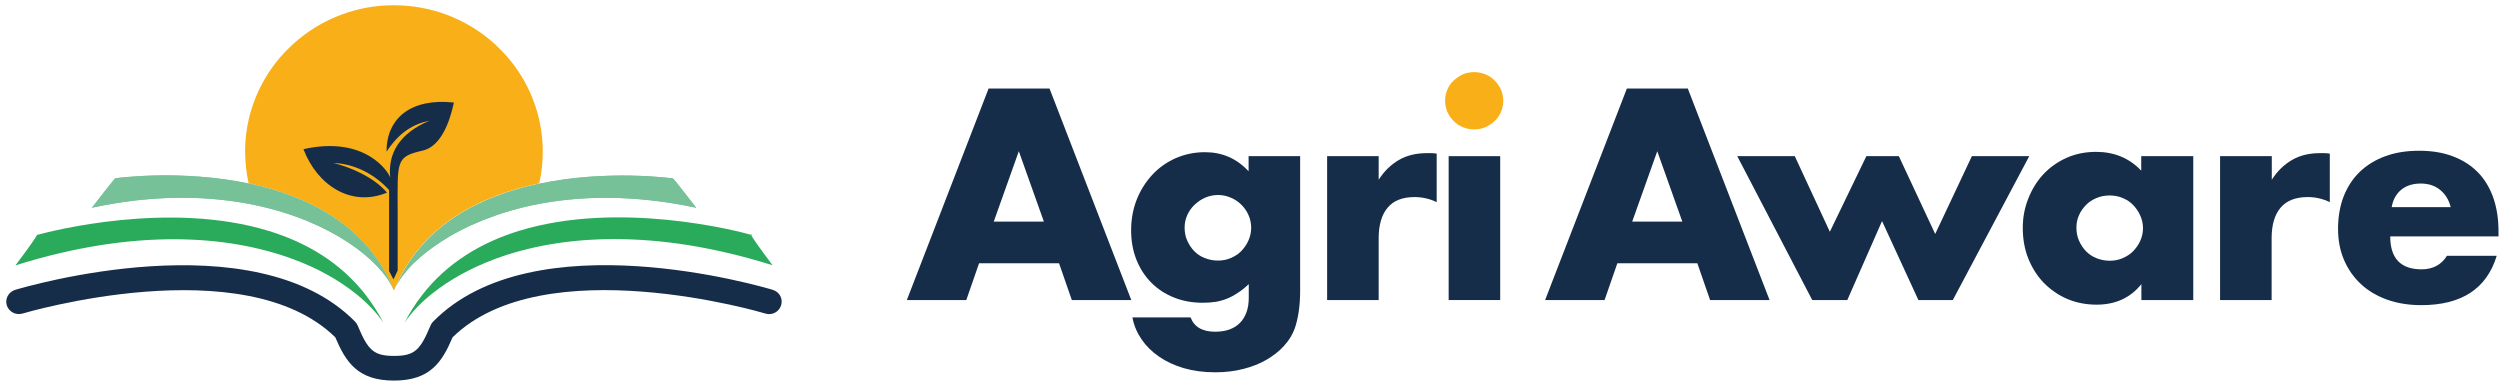 <svg xmlns="http://www.w3.org/2000/svg" width="332" height="51" viewBox="0 0 332 51" fill="none"><path fill-rule="evenodd" clip-rule="evenodd" d="M52.229 38.409C50.598 34.667 44.139 29.404 33.924 27.248C27.915 25.98 20.598 25.769 12.207 27.587C14.954 24.036 15.297 23.676 15.297 23.676C15.297 23.676 23.924 22.45 33.044 24.374C40.684 25.98 48.688 29.806 52.25 38.409" fill="#77C198"></path><path fill-rule="evenodd" clip-rule="evenodd" d="M92.444 27.586C84.053 25.79 76.735 25.98 70.727 27.248C69.439 27.523 68.237 27.84 67.079 28.199C66.8 28.284 66.499 28.389 66.22 28.474C66.091 28.516 65.941 28.558 65.812 28.622C65.619 28.685 65.426 28.749 65.233 28.833C65.126 28.875 64.997 28.918 64.89 28.96C64.782 29.002 64.675 29.045 64.589 29.066C64.182 29.214 63.795 29.383 63.409 29.552C63.109 29.679 62.83 29.806 62.529 29.932C62.401 29.996 62.293 30.038 62.164 30.102C61.971 30.186 61.757 30.292 61.564 30.397C61.456 30.461 61.328 30.524 61.22 30.567C60.748 30.799 60.297 31.053 59.89 31.285C59.804 31.327 59.697 31.391 59.611 31.454C58.903 31.877 58.237 32.3 57.615 32.744C57.551 32.786 57.486 32.828 57.422 32.892C57.358 32.934 57.315 32.976 57.25 33.018C57.164 33.082 57.079 33.145 56.993 33.209C56.907 33.272 56.821 33.335 56.735 33.399C56.563 33.526 56.413 33.653 56.242 33.8C56.07 33.927 55.92 34.054 55.77 34.202C55.684 34.266 55.619 34.329 55.555 34.392C55.491 34.456 55.405 34.519 55.34 34.583C55.276 34.646 55.212 34.709 55.126 34.773C55.061 34.836 54.997 34.9 54.911 34.963C54.782 35.09 54.654 35.217 54.525 35.365C54.396 35.491 54.289 35.618 54.181 35.745C54.181 35.745 54.181 35.745 54.181 35.766C54.01 35.956 53.838 36.147 53.688 36.358C53.581 36.485 53.495 36.612 53.388 36.739C53.194 36.992 53.044 37.246 52.894 37.499C52.851 37.563 52.83 37.626 52.787 37.69C52.744 37.753 52.722 37.816 52.679 37.88C52.636 37.943 52.615 37.986 52.593 38.049C52.529 38.176 52.465 38.303 52.422 38.429C55.984 29.827 63.967 26.001 71.628 24.395C80.748 22.471 89.375 23.697 89.375 23.697C89.375 23.697 89.718 24.035 92.465 27.607" fill="#77C198"></path><mask id="mask0_147_2728" style="mask-type:luminance" maskUnits="userSpaceOnUse" x="52" y="36" width="2" height="2"><path d="M52.873 37.5C53.023 37.246 53.195 36.992 53.367 36.739C53.173 36.992 53.023 37.246 52.873 37.5Z" fill="white"></path></mask><g mask="url(#mask0_147_2728)"><path d="M52.876 36.732L52.873 37.493L53.367 37.494L53.369 36.733L52.876 36.732Z" fill="url(#paint0_linear_147_2728)"></path></g><mask id="mask1_147_2728" style="mask-type:luminance" maskUnits="userSpaceOnUse" x="53" y="35" width="2" height="2"><path d="M53.666 36.358C53.816 36.168 53.988 35.978 54.16 35.767C53.988 35.957 53.816 36.147 53.666 36.358Z" fill="white"></path></mask><g mask="url(#mask1_147_2728)"><path d="M53.672 35.756L53.67 36.348L54.163 36.35L54.166 35.758L53.672 35.756Z" fill="url(#paint1_linear_147_2728)"></path></g><path d="M72.079 20.146C72.079 21.584 71.929 23 71.607 24.352C63.946 25.959 55.963 29.785 52.401 38.387C52.379 38.451 52.336 38.535 52.315 38.599C52.293 38.535 52.272 38.472 52.229 38.387C48.667 29.785 40.684 25.959 33.023 24.352C32.722 23 32.551 21.584 32.551 20.146C32.551 19.808 32.551 19.47 32.572 19.132C32.808 14.756 34.504 10.783 37.186 7.633C37.637 7.105 38.13 6.597 38.645 6.111C41.757 3.173 45.834 1.229 50.362 0.785C51.006 0.721 51.65 0.7 52.315 0.7H52.486C57.272 0.742 61.65 2.455 65.062 5.287C65.598 5.731 66.113 6.217 66.607 6.724C69.783 9.979 71.8 14.334 72.057 19.153C72.057 19.491 72.079 19.829 72.079 20.167" fill="#F9AF17"></path><path d="M102.637 38.493C101.349 38.113 70.899 29.087 57.508 42.721C57.358 42.868 57.251 43.038 57.165 43.249C55.813 46.462 55.105 47.265 52.336 47.265C49.568 47.265 48.86 46.462 47.508 43.249C47.422 43.059 47.315 42.89 47.165 42.721C33.752 29.108 3.302 38.113 2.014 38.493C1.134 38.768 0.641 39.677 0.898 40.543C1.177 41.41 2.1 41.896 2.98 41.642C3.28 41.558 32.401 32.934 44.525 44.792C45.92 48.068 47.486 50.541 52.315 50.541C57.143 50.541 58.71 48.068 60.105 44.792C72.229 32.934 101.349 41.537 101.65 41.642C102.53 41.917 103.474 41.41 103.731 40.543C104.01 39.677 103.517 38.747 102.616 38.493" fill="#162D4A"></path><path fill-rule="evenodd" clip-rule="evenodd" d="M50.941 42.889C50.04 41.557 48.774 40.205 47.164 38.937C44.997 37.224 42.228 35.618 38.859 34.392C30.254 31.222 17.829 30.292 2.057 35.238C4.203 32.384 4.803 31.454 4.911 31.2C6.778 30.693 22.486 26.614 35.705 30.672C40.662 32.194 45.254 34.857 48.645 39.275C49.482 40.374 50.254 41.579 50.941 42.889Z" fill="#2AAA5B"></path><path fill-rule="evenodd" clip-rule="evenodd" d="M52.229 38.409C50.598 34.667 44.139 29.404 33.924 27.248C27.915 25.98 20.598 25.769 12.207 27.587C14.954 24.036 15.297 23.676 15.297 23.676C15.297 23.676 23.924 22.45 33.044 24.374C40.684 25.98 48.688 29.806 52.25 38.409" fill="#77C198"></path><path fill-rule="evenodd" clip-rule="evenodd" d="M102.572 35.217C86.821 30.271 74.374 31.201 65.791 34.371C62.422 35.619 59.653 37.204 57.486 38.916C55.876 40.184 54.61 41.537 53.709 42.869C54.396 41.558 55.147 40.353 56.005 39.254C59.396 34.837 64.01 32.173 68.945 30.651C82.164 26.593 97.894 30.651 99.739 31.18C99.847 31.433 100.447 32.364 102.593 35.217" fill="#2AAA5B"></path><path fill-rule="evenodd" clip-rule="evenodd" d="M99.912 31.243C99.912 31.243 99.847 31.243 99.74 31.201C99.654 30.989 99.912 31.243 99.912 31.243Z" fill="#2AAA5B"></path><path fill-rule="evenodd" clip-rule="evenodd" d="M92.444 27.586C84.053 25.79 76.735 25.98 70.727 27.248C69.439 27.523 68.237 27.84 67.079 28.199C66.8 28.284 66.499 28.389 66.22 28.474C66.091 28.516 65.941 28.558 65.812 28.622C65.619 28.685 65.426 28.749 65.233 28.833C65.126 28.875 64.997 28.918 64.89 28.96C64.782 29.002 64.675 29.045 64.589 29.066C64.182 29.214 63.795 29.383 63.409 29.552C63.109 29.679 62.83 29.806 62.529 29.932C62.401 29.996 62.293 30.038 62.164 30.102C61.971 30.186 61.757 30.292 61.564 30.397C61.456 30.461 61.328 30.524 61.22 30.567C60.748 30.799 60.297 31.053 59.89 31.285C59.804 31.327 59.697 31.391 59.611 31.454C58.903 31.877 58.237 32.3 57.615 32.744C57.551 32.786 57.486 32.828 57.422 32.892C57.358 32.934 57.315 32.976 57.25 33.018C57.164 33.082 57.079 33.145 56.993 33.209C56.907 33.272 56.821 33.335 56.735 33.399C56.563 33.526 56.413 33.653 56.242 33.8C56.07 33.927 55.92 34.054 55.77 34.202C55.684 34.266 55.619 34.329 55.555 34.392C55.491 34.456 55.405 34.519 55.34 34.583C55.276 34.646 55.212 34.709 55.126 34.773C55.061 34.836 54.997 34.9 54.911 34.963C54.782 35.09 54.654 35.217 54.525 35.365C54.396 35.491 54.289 35.618 54.181 35.745C54.181 35.745 54.181 35.745 54.181 35.766C54.01 35.956 53.838 36.147 53.688 36.358C53.581 36.485 53.495 36.612 53.388 36.739C53.194 36.992 53.044 37.246 52.894 37.499C52.851 37.563 52.83 37.626 52.787 37.69C52.744 37.753 52.722 37.816 52.679 37.88C52.636 37.943 52.615 37.986 52.593 38.049C52.529 38.176 52.465 38.303 52.422 38.429C55.984 29.827 63.967 26.001 71.628 24.395C80.748 22.471 89.375 23.697 89.375 23.697C89.375 23.697 89.718 24.035 92.465 27.607" fill="#77C198"></path><path fill-rule="evenodd" clip-rule="evenodd" d="M52.808 35.999V28.073C52.808 21.372 52.507 20.823 56.134 19.999C58.473 19.47 59.696 16.384 60.276 13.615C54.546 13.002 51.327 15.708 51.327 20.147C53.022 17.589 54.782 16.511 57.078 16.004C53.001 17.716 51.499 20.4 51.821 23.571C51.649 22.958 48.623 17.948 40.297 19.808C42.142 24.649 46.67 27.544 51.391 25.579C49.567 23.423 46.327 22.155 44.31 21.647C47.078 21.753 49.761 23.127 51.67 25.241V35.999L52.25 37.098L52.786 35.978L52.808 35.999Z" fill="#162D4A"></path><path d="M140.6 34.963H130.02L128.325 39.846H120.428L131.286 11.755H139.376L150.235 39.846H142.338L140.642 34.963H140.6ZM138.625 29.425L135.299 20.083L131.973 29.425H138.625Z" fill="#162D4A"></path><path d="M172.659 20.738V38.536C172.659 39.614 172.595 40.565 172.466 41.41C172.337 42.256 172.166 42.996 171.93 43.651C171.629 44.475 171.157 45.236 170.513 45.934C169.87 46.652 169.097 47.244 168.196 47.773C167.295 48.301 166.264 48.703 165.106 48.998C163.947 49.294 162.724 49.442 161.372 49.442C159.848 49.442 158.475 49.252 157.209 48.893C155.943 48.512 154.848 48.005 153.904 47.35C152.96 46.694 152.187 45.934 151.586 45.046C150.985 44.158 150.578 43.207 150.385 42.15H158.11C158.582 43.418 159.676 44.052 161.372 44.052C162.81 44.052 163.904 43.651 164.676 42.869C165.449 42.066 165.835 40.966 165.835 39.55V37.733C165.342 38.197 164.848 38.599 164.376 38.895C163.904 39.212 163.432 39.466 162.96 39.656C162.488 39.846 161.973 39.994 161.458 40.079C160.921 40.163 160.342 40.206 159.719 40.206C158.325 40.206 157.058 39.973 155.9 39.508C154.741 39.043 153.732 38.388 152.895 37.542C152.058 36.697 151.393 35.682 150.921 34.498C150.449 33.315 150.213 32.004 150.213 30.567C150.213 29.13 150.47 27.735 150.964 26.488C151.458 25.241 152.166 24.141 153.024 23.211C153.882 22.281 154.934 21.542 156.114 21.013C157.316 20.485 158.625 20.21 160.02 20.21C162.316 20.21 164.247 21.055 165.814 22.746V20.738H172.659ZM157.316 30.208C157.316 30.821 157.423 31.413 157.659 31.941C157.895 32.469 158.196 32.934 158.582 33.336C158.968 33.738 159.44 34.055 159.977 34.266C160.513 34.477 161.114 34.604 161.737 34.604C162.359 34.604 162.917 34.498 163.453 34.266C163.99 34.033 164.462 33.738 164.848 33.336C165.234 32.934 165.556 32.469 165.792 31.941C166.028 31.413 166.157 30.842 166.157 30.25C166.157 29.658 166.028 29.066 165.792 28.538C165.556 28.009 165.234 27.566 164.827 27.164C164.419 26.762 163.947 26.445 163.41 26.234C162.874 26.002 162.316 25.896 161.737 25.896C161.157 25.896 160.556 26.023 160.041 26.255C159.505 26.488 159.054 26.805 158.646 27.185C158.239 27.566 157.917 28.031 157.681 28.538C157.445 29.066 157.316 29.616 157.316 30.208Z" fill="#162D4A"></path><path d="M176.242 20.738H183.088V23.867C183.817 22.725 184.719 21.859 185.77 21.246C186.822 20.633 188.066 20.337 189.483 20.337H190.062C190.277 20.337 190.513 20.358 190.792 20.4V26.847C189.89 26.403 188.903 26.171 187.852 26.171C186.264 26.171 185.062 26.636 184.289 27.566C183.495 28.496 183.088 29.849 183.088 31.645V39.846H176.242V20.738Z" fill="#162D4A"></path><path d="M191.908 13.383C191.908 12.854 192.015 12.368 192.209 11.903C192.402 11.438 192.681 11.036 193.046 10.698C193.41 10.36 193.818 10.085 194.269 9.874C194.741 9.684 195.234 9.578 195.771 9.578C196.307 9.578 196.801 9.684 197.273 9.874C197.745 10.064 198.153 10.339 198.496 10.698C198.84 11.036 199.119 11.459 199.333 11.903C199.526 12.368 199.634 12.854 199.634 13.383C199.634 13.911 199.526 14.397 199.333 14.862C199.14 15.327 198.861 15.729 198.496 16.067C198.131 16.405 197.724 16.68 197.273 16.891C196.801 17.081 196.307 17.187 195.771 17.187C195.234 17.187 194.741 17.081 194.269 16.891C193.797 16.701 193.389 16.426 193.046 16.067C192.702 15.729 192.423 15.327 192.209 14.862C192.015 14.397 191.908 13.911 191.908 13.383Z" fill="#F9AF17"></path><path d="M199.226 20.738H192.381V39.846H199.226V20.738Z" fill="#162D4A"></path><path d="M225.385 34.963H214.784L213.088 39.846H205.191L216.05 11.755H224.14L234.998 39.846H227.101L225.406 34.963H225.385ZM223.41 29.425L220.084 20.083L216.758 29.425H223.41Z" fill="#162D4A"></path><path d="M238.347 20.738L243.003 30.778L247.853 20.738H252.166L256.995 31.074L261.866 20.738H269.484L259.334 39.846H254.763L249.935 29.362L245.321 39.846H240.664L230.707 20.738H238.347Z" fill="#162D4A"></path><path d="M284.376 20.738H291.265V39.846H284.376V37.732C282.917 39.55 280.943 40.459 278.432 40.459C277.016 40.459 275.728 40.205 274.526 39.698C273.346 39.191 272.316 38.472 271.415 37.563C270.535 36.654 269.848 35.555 269.355 34.329C268.861 33.082 268.625 31.729 268.625 30.271C268.625 28.897 268.861 27.607 269.355 26.381C269.827 25.156 270.492 24.078 271.35 23.148C272.209 22.239 273.239 21.499 274.419 20.97C275.599 20.442 276.908 20.167 278.346 20.167C280.771 20.167 282.767 20.992 284.355 22.661V20.759L284.376 20.738ZM275.75 30.228C275.75 30.841 275.857 31.433 276.093 31.962C276.329 32.49 276.629 32.955 277.016 33.357C277.402 33.758 277.874 34.075 278.41 34.287C278.947 34.498 279.548 34.625 280.17 34.625C280.792 34.625 281.35 34.519 281.887 34.287C282.423 34.054 282.895 33.758 283.282 33.357C283.668 32.955 283.99 32.511 284.226 31.983C284.462 31.454 284.591 30.905 284.591 30.313C284.591 29.721 284.462 29.15 284.226 28.622C283.99 28.094 283.668 27.629 283.282 27.227C282.895 26.825 282.423 26.508 281.887 26.297C281.35 26.064 280.771 25.959 280.17 25.959C279.569 25.959 278.947 26.064 278.41 26.297C277.874 26.529 277.402 26.825 277.016 27.227C276.629 27.629 276.307 28.072 276.093 28.58C275.857 29.087 275.75 29.637 275.75 30.228Z" fill="#162D4A"></path><path d="M294.848 20.738H301.693V23.867C302.423 22.725 303.324 21.859 304.376 21.246C305.427 20.633 306.672 20.337 308.088 20.337H308.667C308.882 20.337 309.118 20.358 309.397 20.4V26.847C308.496 26.403 307.509 26.171 306.457 26.171C304.869 26.171 303.667 26.636 302.873 27.566C302.079 28.496 301.672 29.849 301.672 31.645V39.846H294.826V20.738H294.848Z" fill="#162D4A"></path><path d="M317.424 31.413C317.424 34.309 318.818 35.767 321.587 35.767C323.067 35.767 324.205 35.175 324.956 33.97H331.565C330.235 38.346 326.887 40.523 321.544 40.523C319.913 40.523 318.411 40.29 317.037 39.804C315.685 39.318 314.505 38.642 313.539 37.733C312.574 36.845 311.823 35.767 311.286 34.52C310.75 33.273 310.492 31.899 310.492 30.356C310.492 28.813 310.75 27.333 311.243 26.065C311.758 24.776 312.466 23.698 313.389 22.81C314.312 21.922 315.449 21.225 316.78 20.739C318.11 20.253 319.591 20.02 321.265 20.02C322.939 20.02 324.376 20.253 325.685 20.739C326.994 21.225 328.11 21.922 329.012 22.831C329.913 23.74 330.621 24.881 331.093 26.213C331.565 27.545 331.801 29.046 331.801 30.694V31.392H317.402L317.424 31.413ZM325.449 27.503C325.213 26.551 324.763 25.811 324.054 25.22C323.346 24.649 322.488 24.374 321.479 24.374C320.428 24.374 319.548 24.649 318.883 25.199C318.218 25.748 317.788 26.509 317.617 27.503H325.449Z" fill="#162D4A"></path><defs><linearGradient id="paint0_linear_147_2728" x1="53.062" y1="37.827" x2="53.067" y2="36.496" gradientUnits="userSpaceOnUse"><stop stop-color="#F9AF17"></stop><stop offset="1" stop-color="#EF7721"></stop></linearGradient><linearGradient id="paint1_linear_147_2728" x1="54.011" y1="35.913" x2="54.015" y2="34.877" gradientUnits="userSpaceOnUse"><stop stop-color="#F9AF17"></stop><stop offset="1" stop-color="#EF7721"></stop></linearGradient></defs></svg>